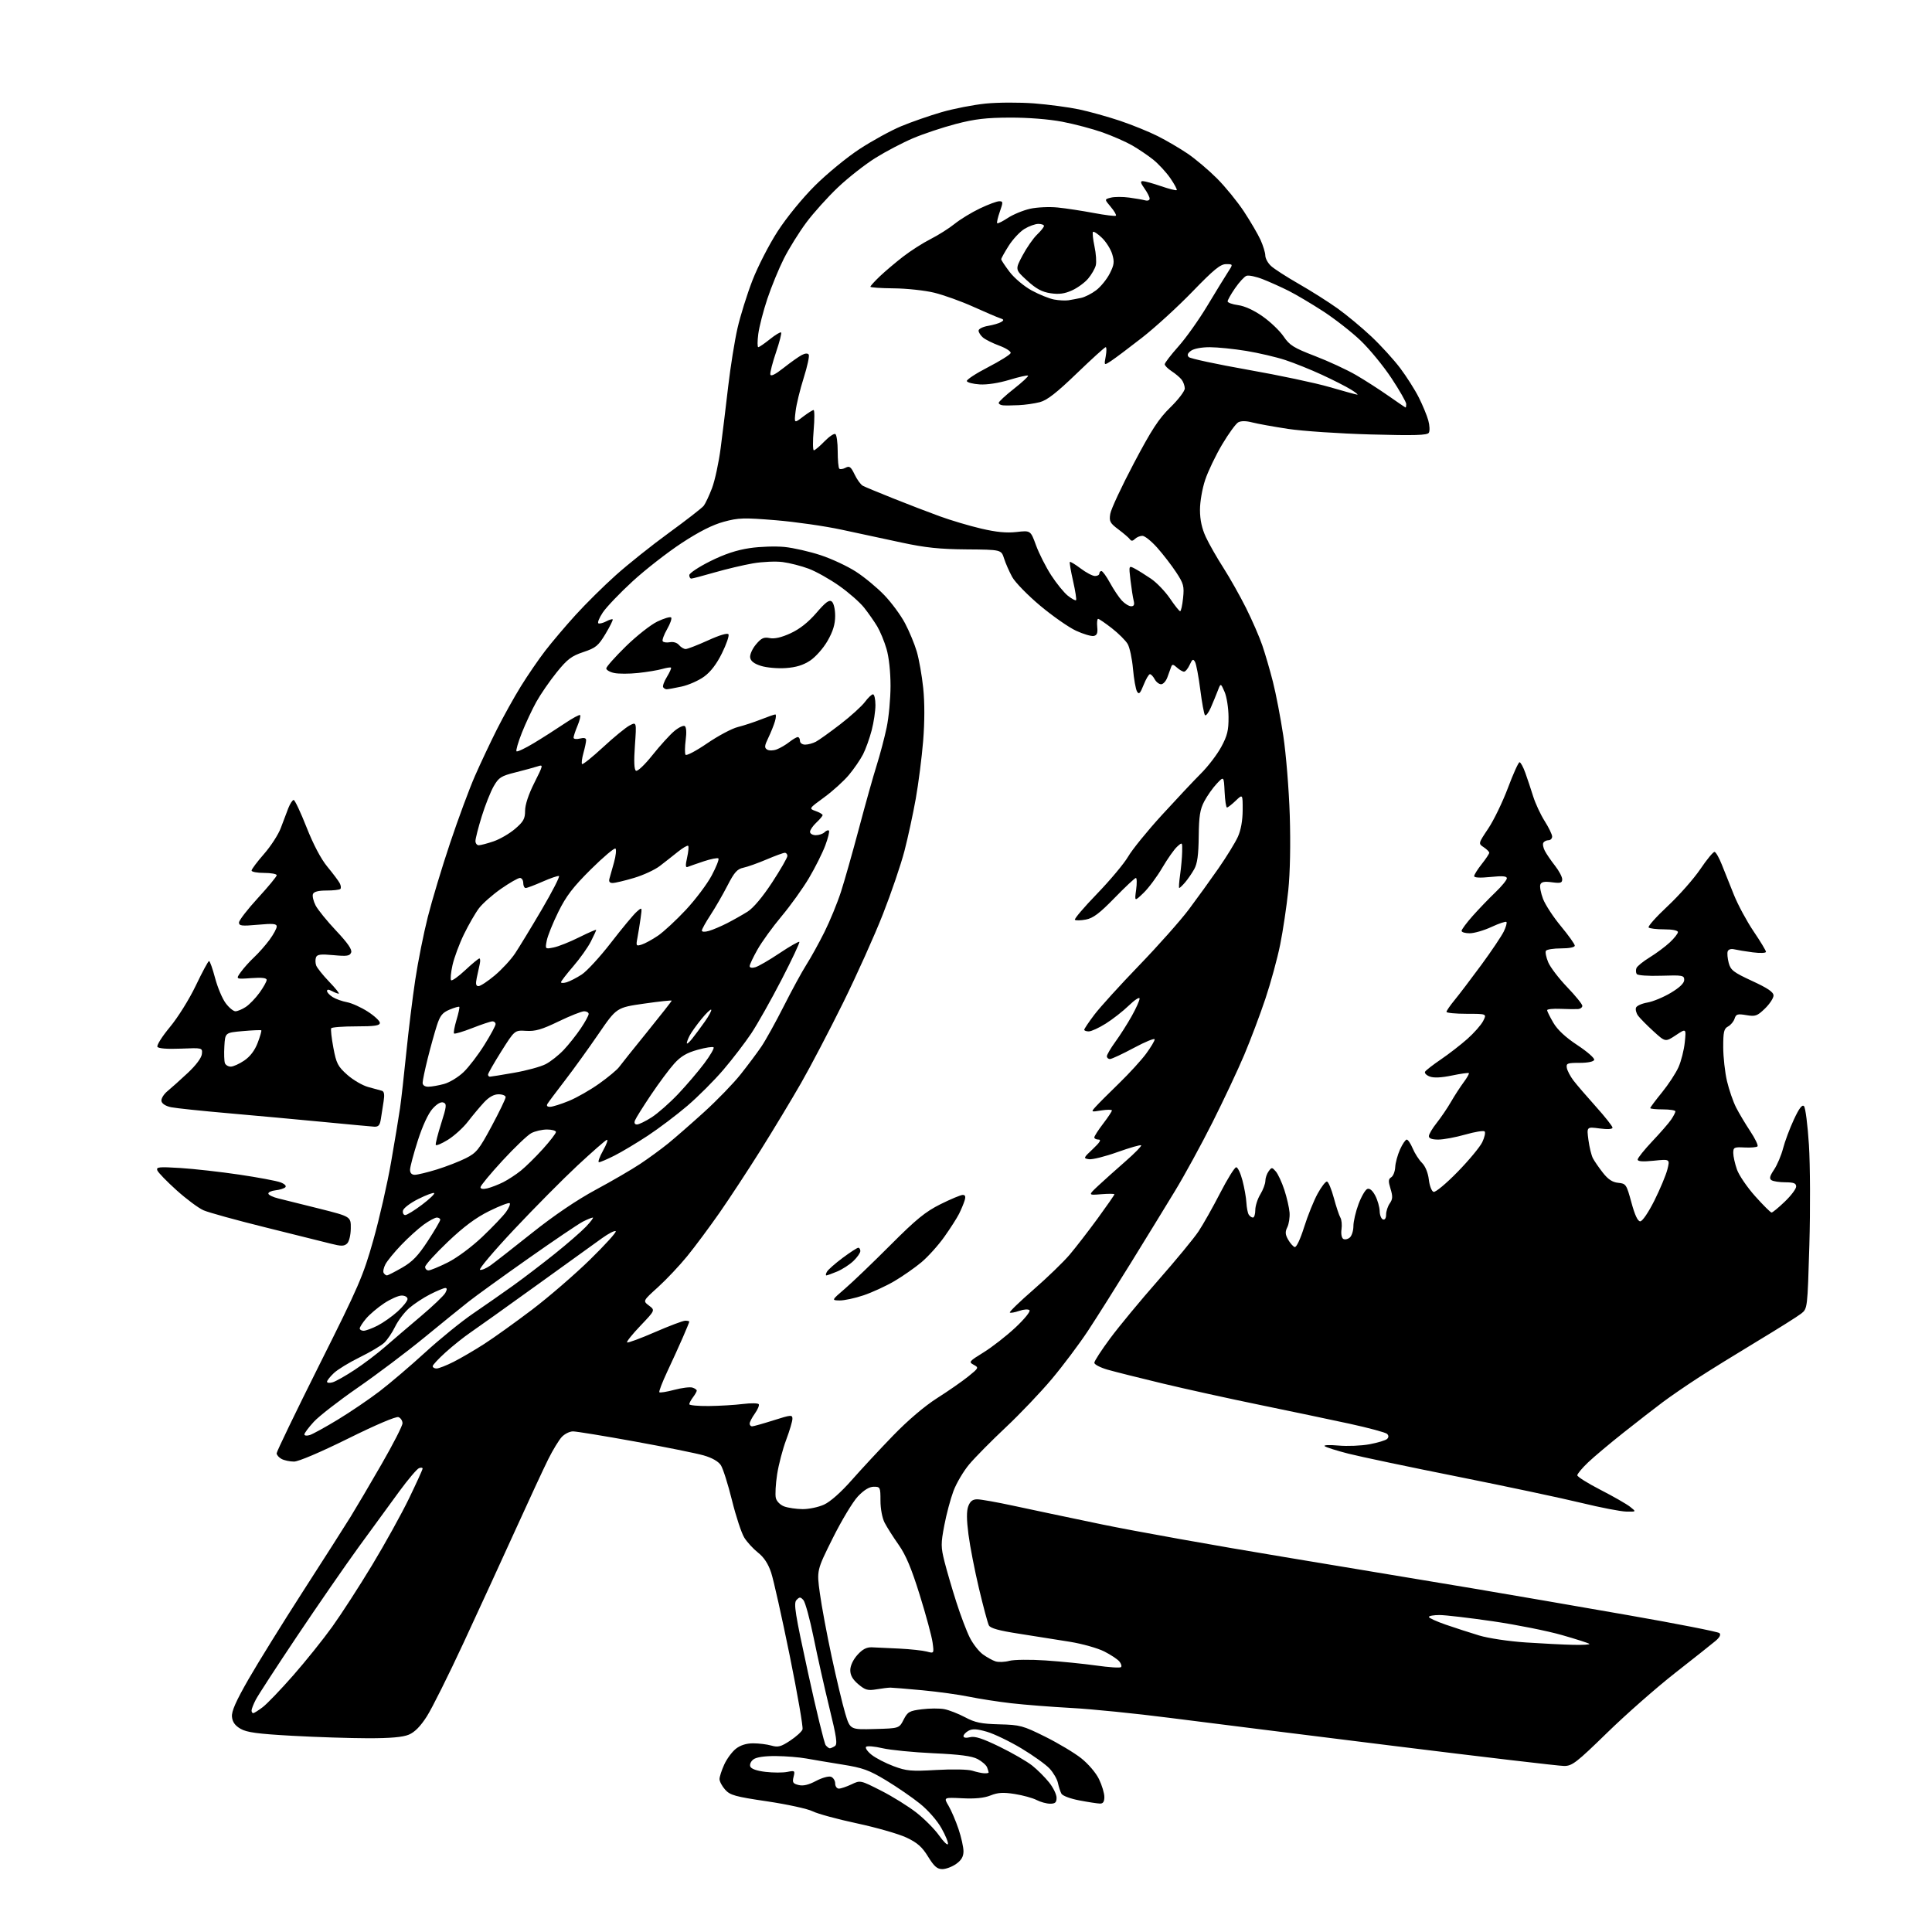 <?xml version="1.0" encoding="UTF-8" standalone="no"?>
<svg 
  version="1.1" 
  xmlns="http://www.w3.org/2000/svg" 
  xmlns:xlink="http://www.w3.org/1999/xlink" 
  xmlns:svg="http://www.w3.org/2000/svg"
  xmlns:rdf="http://www.w3.org/1999/02/22-rdf-syntax-ns#"
  xmlns:cc="http://creativecommons.org/ns#"
  xmlns:dc="http://purl.org/dc/elements/1.1/"
  viewBox="0 0 768 768"
  width="768"
  height="768"
>
<style>svg {background-color: white; }</style>"
<path stroke="none" fill="black" fill-rule="evenodd" d="M374.59,743.00C372.54,743.00 371.33,741.94 368.93,738.05C366.56,734.18 364.66,732.51 360.35,730.47C357.30,729.03 348.45,726.49 340.67,724.82C332.89,723.16 324.94,720.99 323.01,720.01C321.08,719.03 312.98,717.26 305.00,716.07C292.20,714.18 290.24,713.63 288.25,711.41C287.01,710.02 286.01,708.13 286.02,707.19C286.03,706.26 286.88,703.66 287.90,701.42C288.92,699.18 290.99,696.37 292.51,695.17C294.33,693.74 296.68,693.00 299.39,693.00C301.66,693.00 304.92,693.40 306.64,693.90C309.29,694.66 310.45,694.35 314.12,691.92C316.50,690.34 318.71,688.34 319.01,687.47C319.32,686.60 317.02,673.38 313.92,658.10C310.81,642.82 307.49,627.98 306.54,625.13C305.38,621.63 303.69,619.06 301.36,617.22C299.46,615.72 296.99,613.04 295.88,611.26C294.76,609.48 292.56,602.80 290.98,596.42C289.40,590.04 287.41,583.75 286.55,582.44C285.56,580.93 283.05,579.50 279.74,578.55C276.86,577.72 264.53,575.23 252.35,573.02C240.17,570.81 229.11,569.00 227.78,569.00C226.44,569.00 224.42,570.01 223.28,571.25C222.15,572.49 219.76,576.41 217.98,579.97C216.20,583.53 210.35,596.13 204.98,607.97C199.60,619.81 190.29,640.08 184.29,653.00C178.29,665.93 171.71,679.12 169.66,682.31C167.14,686.25 164.84,688.59 162.50,689.56C160.11,690.56 155.17,690.99 146.28,690.98C139.25,690.97 125.68,690.53 116.12,690.00C102.40,689.24 98.08,688.65 95.62,687.22C93.42,685.94 92.41,684.53 92.21,682.45C91.99,680.29 93.77,676.27 98.80,667.50C102.59,660.90 112.36,645.15 120.50,632.50C128.65,619.85 137.12,606.58 139.33,603.00C141.54,599.42 147.10,590.00 151.67,582.05C156.25,574.11 160.00,566.78 160.00,565.77C160.00,564.76 159.28,563.66 158.41,563.33C157.46,562.96 149.35,566.41 138.36,571.86C127.42,577.27 118.67,581.00 116.88,581.00C115.22,581.00 113.00,580.53 111.93,579.96C110.87,579.40 109.99,578.38 109.97,577.71C109.96,577.05 117.61,561.20 126.97,542.50C142.68,511.15 144.35,507.29 148.39,493.00C150.80,484.48 153.98,470.52 155.46,462.00C156.95,453.48 158.55,443.80 159.02,440.50C159.50,437.20 160.61,427.30 161.50,418.50C162.39,409.70 163.99,396.65 165.07,389.50C166.14,382.35 168.39,371.10 170.06,364.50C171.73,357.90 175.73,344.62 178.96,335.00C182.18,325.38 186.62,313.41 188.82,308.41C191.02,303.40 194.93,295.11 197.51,289.98C200.09,284.85 204.40,277.10 207.09,272.76C209.78,268.42 214.12,262.09 216.74,258.69C219.36,255.29 224.77,248.90 228.77,244.50C232.76,240.10 239.96,232.97 244.77,228.67C249.57,224.36 259.12,216.74 266.00,211.74C272.88,206.73 279.05,201.93 279.73,201.07C280.40,200.21 281.89,197.05 283.03,194.07C284.17,191.08 285.73,183.88 286.48,178.07C287.24,172.25 288.59,161.20 289.48,153.50C290.38,145.80 292.03,135.45 293.16,130.50C294.29,125.55 296.96,117.00 299.09,111.50C301.22,106.00 305.72,97.22 309.10,92.00C312.65,86.50 318.88,78.87 323.87,73.88C328.62,69.14 336.62,62.56 341.66,59.26C346.70,55.96 354.15,51.88 358.22,50.18C362.28,48.49 369.53,45.97 374.32,44.58C379.11,43.19 386.99,41.66 391.84,41.17C396.69,40.69 405.35,40.66 411.08,41.10C416.81,41.55 424.84,42.62 428.92,43.48C432.99,44.34 440.29,46.37 445.14,47.99C449.98,49.62 456.77,52.37 460.22,54.11C463.68,55.85 469.03,58.99 472.12,61.08C475.21,63.18 480.44,67.60 483.76,70.92C487.07,74.23 491.90,80.16 494.50,84.10C497.09,88.04 500.06,93.12 501.09,95.38C502.11,97.65 502.97,100.43 502.98,101.58C502.99,102.72 504.01,104.59 505.25,105.73C506.49,106.88 511.45,110.08 516.29,112.85C521.12,115.61 528.05,120.00 531.68,122.59C535.31,125.18 541.38,130.23 545.16,133.79C548.95,137.36 554.11,143.03 556.63,146.38C559.15,149.74 562.47,154.96 563.99,157.99C565.52,161.02 567.22,165.13 567.77,167.13C568.32,169.12 568.42,171.33 567.98,172.03C567.36,173.03 562.41,173.18 544.85,172.70C532.56,172.36 517.77,171.37 512.00,170.49C506.23,169.61 499.81,168.45 497.75,167.91C495.40,167.29 493.36,167.27 492.25,167.86C491.29,168.38 488.40,172.34 485.84,176.65C483.27,180.97 480.24,187.30 479.09,190.72C477.92,194.20 477.00,199.48 477.01,202.72C477.02,206.66 477.76,210.09 479.35,213.50C480.63,216.25 483.77,221.75 486.32,225.72C488.87,229.70 492.93,236.90 495.34,241.72C497.75,246.55 500.65,253.21 501.78,256.53C502.92,259.85 504.82,266.36 506.00,271.01C507.19,275.65 509.05,285.32 510.13,292.48C511.22,299.64 512.37,313.84 512.70,324.04C513.06,335.60 512.84,346.90 512.10,354.04C511.44,360.34 510.00,370.00 508.89,375.50C507.78,381.00 505.14,390.68 503.02,397.00C500.91,403.32 497.11,413.39 494.59,419.36C492.07,425.33 486.38,437.41 481.96,446.20C477.54,454.99 470.86,467.21 467.13,473.34C463.40,479.48 455.49,492.38 449.55,502.00C443.61,511.62 435.94,523.77 432.50,529.00C429.05,534.23 422.60,542.83 418.15,548.13C413.70,553.43 405.44,562.11 399.78,567.42C394.13,572.73 387.62,579.32 385.31,582.06C383.01,584.80 380.17,589.60 379.01,592.71C377.84,595.83 376.20,601.98 375.37,606.38C373.99,613.62 374.00,614.98 375.46,620.79C376.35,624.32 378.46,631.55 380.16,636.86C381.85,642.16 384.26,648.52 385.52,651.00C386.77,653.48 389.09,656.45 390.67,657.61C392.25,658.77 394.53,660.03 395.73,660.42C396.94,660.80 399.41,660.71 401.22,660.21C403.03,659.72 409.47,659.64 415.59,660.05C421.69,660.46 430.80,661.37 435.82,662.08C440.85,662.79 445.26,663.08 445.62,662.71C445.99,662.35 445.69,661.33 444.96,660.45C444.22,659.56 441.52,657.78 438.96,656.48C436.39,655.18 430.28,653.45 425.39,652.65C420.50,651.85 411.42,650.41 405.21,649.45C397.12,648.21 393.68,647.26 393.09,646.11C392.63,645.22 390.87,638.65 389.17,631.50C387.47,624.35 385.58,614.67 384.98,609.98C384.21,604.04 384.19,600.64 384.91,598.73C385.66,596.75 386.65,596.00 388.47,596.00C389.86,596.00 396.28,597.14 402.75,598.54C409.21,599.94 425.07,603.28 438.00,605.97C450.93,608.65 483.55,614.49 510.50,618.94C537.45,623.40 571.20,629.01 585.50,631.42C599.80,633.83 627.48,638.60 647.00,642.02C666.52,645.43 682.95,648.66 683.50,649.18C684.16,649.81 683.61,650.89 681.91,652.32C680.49,653.52 673.29,659.23 665.92,665.00C658.54,670.77 646.39,681.46 638.91,688.75C626.67,700.68 624.96,702.00 621.78,702.00C619.84,702.00 589.28,698.41 553.88,694.01C518.47,689.62 478.48,684.61 465.00,682.88C451.52,681.15 433.98,679.38 426.00,678.95C418.02,678.52 407.23,677.67 402.00,677.07C396.77,676.47 389.22,675.29 385.20,674.47C381.19,673.64 372.86,672.49 366.70,671.91C360.54,671.34 354.82,670.86 354.00,670.86C353.18,670.85 350.68,671.15 348.45,671.53C344.96,672.11 343.96,671.84 341.20,669.52C338.96,667.63 338.00,665.96 338.00,663.93C338.00,662.17 339.10,659.80 340.81,657.88C342.83,655.62 344.46,654.76 346.56,654.83C348.18,654.88 353.10,655.11 357.50,655.34C361.90,655.56 366.81,656.10 368.41,656.52C371.31,657.30 371.31,657.30 370.71,652.89C370.38,650.47 368.09,641.99 365.62,634.06C362.33,623.48 360.10,618.16 357.22,614.07C355.06,611.01 352.56,607.06 351.65,605.30C350.70,603.46 350.00,599.74 350.00,596.55C350.00,591.21 349.90,591.00 347.35,591.00C345.57,591.00 343.48,592.27 341.03,594.84C339.02,596.96 334.52,604.44 331.02,611.47C324.65,624.25 324.65,624.25 325.91,633.37C326.59,638.39 328.70,649.70 330.59,658.50C332.48,667.30 334.90,677.44 335.97,681.04C337.93,687.58 337.93,687.58 347.68,687.31C357.43,687.05 357.43,687.05 359.20,683.60C360.80,680.47 361.49,680.08 366.47,679.46C369.50,679.08 373.50,679.06 375.36,679.41C377.22,679.76 380.94,681.21 383.62,682.63C387.65,684.77 390.03,685.26 397.27,685.45C405.49,685.66 406.64,685.97 415.43,690.34C420.59,692.90 427.05,696.76 429.78,698.92C432.61,701.16 435.66,704.73 436.87,707.24C438.04,709.65 439.00,712.84 439.00,714.32C439.00,716.22 438.49,716.99 437.25,716.95C436.29,716.93 432.62,716.37 429.11,715.70C425.47,715.02 422.37,713.85 421.92,713.00C421.48,712.17 420.86,710.26 420.54,708.74C420.22,707.23 418.73,704.66 417.23,703.04C415.73,701.42 410.68,697.80 406.02,695.01C401.36,692.21 395.19,689.24 392.31,688.40C388.38,687.26 386.58,687.15 385.04,687.98C383.92,688.58 383.00,689.55 383.00,690.14C383.00,690.80 384.01,690.96 385.61,690.56C387.55,690.07 390.55,691.05 397.36,694.36C402.39,696.81 408.21,700.18 410.31,701.84C412.41,703.51 415.44,706.54 417.06,708.58C418.68,710.61 420.00,713.34 420.00,714.64C420.00,716.50 419.46,717.00 417.45,717.00C416.05,717.00 413.62,716.34 412.06,715.53C410.50,714.72 406.58,713.65 403.36,713.14C398.80,712.42 396.67,712.55 393.75,713.72C391.20,714.74 387.61,715.10 382.54,714.84C375.08,714.47 375.08,714.47 377.06,717.82C378.15,719.67 379.93,723.83 381.02,727.06C382.11,730.29 383.00,734.27 383.00,735.90C383.00,738.03 382.18,739.45 380.10,740.93C378.50,742.07 376.02,743.00 374.59,743.00zM376.82,733.04C377.02,732.45 375.86,729.61 374.24,726.74C372.56,723.73 368.93,719.58 365.72,717.00C362.65,714.52 356.58,710.35 352.23,707.72C345.45,703.63 342.98,702.74 334.91,701.45C329.74,700.62 323.25,699.53 320.50,699.03C317.75,698.53 312.32,698.09 308.44,698.06C303.99,698.02 300.70,698.50 299.53,699.36C298.49,700.11 297.93,701.37 298.25,702.21C298.61,703.16 300.82,703.94 304.31,704.35C307.32,704.70 311.21,704.71 312.95,704.36C315.95,703.76 316.07,703.86 315.46,706.32C314.90,708.53 315.19,709.01 317.44,709.57C319.26,710.03 321.41,709.53 324.38,707.95C326.77,706.69 329.43,705.95 330.35,706.30C331.26,706.65 332.00,707.85 332.00,708.97C332.00,710.09 332.66,711.00 333.47,711.00C334.27,711.00 336.52,710.24 338.46,709.32C342.00,707.63 342.00,707.63 350.25,711.82C354.79,714.12 361.12,718.06 364.32,720.57C367.52,723.08 371.56,727.16 373.30,729.62C375.04,732.09 376.62,733.63 376.82,733.04zM391.25,704.91C392.21,704.96 393.00,704.81 393.00,704.58C393.00,704.35 392.72,703.44 392.38,702.54C392.04,701.65 390.35,700.18 388.63,699.26C386.35,698.05 381.58,697.42 371.00,696.94C363.02,696.57 353.93,695.67 350.78,694.94C347.64,694.20 344.71,693.96 344.28,694.39C343.85,694.82 344.83,696.25 346.46,697.55C348.09,698.85 352.03,700.89 355.21,702.08C360.38,704.01 362.19,704.17 372.25,703.59C378.60,703.22 384.80,703.35 386.50,703.88C388.15,704.40 390.29,704.87 391.25,704.91zM329.87,694.98C330.22,694.98 331.11,694.58 331.86,694.11C332.97,693.41 332.58,690.64 329.69,678.87C327.76,670.97 324.94,658.42 323.44,651.00C321.93,643.58 320.09,636.84 319.35,636.04C318.16,634.75 317.83,634.75 316.61,636.04C315.41,637.29 316.07,641.40 321.22,665.00C324.52,680.12 327.68,693.06 328.23,693.75C328.79,694.44 329.53,694.99 329.87,694.98zM100.66,681.00C101.02,681.00 102.72,679.92 104.45,678.61C106.18,677.29 111.62,671.62 116.54,666.01C121.47,660.40 128.46,651.69 132.07,646.66C135.69,641.62 142.83,630.58 147.94,622.12C153.05,613.66 159.65,601.73 162.61,595.62C165.56,589.50 167.99,584.18 167.99,583.78C168.00,583.39 167.35,583.31 166.55,583.62C165.75,583.93 162.23,588.07 158.73,592.84C155.22,597.60 147.95,607.57 142.57,614.98C137.19,622.40 126.15,638.37 118.04,650.48C109.93,662.59 102.55,673.94 101.65,675.70C100.74,677.46 100.00,679.37 100.00,679.95C100.00,680.53 100.30,681.00 100.66,681.00zM625.42,653.85C629.22,653.93 632.09,653.76 631.80,653.47C631.51,653.17 626.60,651.59 620.88,649.96C615.17,648.32 602.85,645.86 593.50,644.49C584.15,643.13 574.59,642.01 572.25,642.00C569.91,642.00 568.00,642.34 568.00,642.76C568.00,643.17 571.04,644.56 574.75,645.84C578.46,647.12 584.42,649.05 588.00,650.13C591.64,651.23 599.78,652.45 606.50,652.90C613.10,653.34 621.61,653.77 625.42,653.85zM646.50,600.88C644.30,600.84 636.20,599.28 628.50,597.40C620.80,595.53 598.75,590.85 579.50,587.00C560.25,583.16 540.67,579.04 536.00,577.85C531.33,576.66 527.08,575.31 526.57,574.86C526.06,574.41 528.53,574.31 532.07,574.63C535.61,574.95 541.18,574.72 544.45,574.11C547.73,573.49 550.86,572.54 551.40,572.00C552.07,571.33 552.06,570.66 551.39,569.99C550.83,569.43 544.11,567.62 536.44,565.95C528.77,564.29 512.67,560.91 500.66,558.44C488.65,555.98 471.33,552.16 462.16,549.96C453.00,547.76 443.14,545.29 440.25,544.46C437.36,543.62 435.00,542.39 435.01,541.72C435.01,541.05 437.86,536.66 441.35,531.96C444.83,527.26 453.40,516.91 460.39,508.96C467.38,501.01 474.60,492.25 476.43,489.50C478.26,486.75 482.13,479.89 485.03,474.25C487.93,468.61 490.80,464.00 491.41,464.00C492.03,464.00 493.15,466.36 493.90,469.25C494.66,472.14 495.36,476.10 495.46,478.06C495.57,480.02 495.98,482.16 496.38,482.81C496.79,483.47 497.54,484.00 498.06,484.00C498.58,484.00 499.00,482.66 499.00,481.02C499.00,479.39 499.90,476.57 501.00,474.77C502.09,472.97 502.99,470.57 503.00,469.44C503.00,468.31 503.58,466.59 504.29,465.62C505.51,463.95 505.65,463.95 507.16,465.68C508.03,466.68 509.56,469.98 510.55,473.00C511.54,476.02 512.47,480.07 512.62,482.00C512.76,483.93 512.36,486.55 511.73,487.83C510.82,489.66 510.89,490.71 512.04,492.75C512.84,494.17 514.02,495.51 514.65,495.72C515.32,495.94 516.86,492.71 518.41,487.80C519.85,483.23 522.26,477.25 523.77,474.51C525.27,471.76 526.95,469.59 527.50,469.68C528.05,469.77 529.27,472.69 530.21,476.17C531.15,479.65 532.32,483.18 532.82,484.01C533.32,484.85 533.52,486.93 533.27,488.65C533.01,490.39 533.31,492.07 533.95,492.47C534.57,492.86 535.74,492.63 536.54,491.96C537.34,491.30 538.00,489.25 538.00,487.42C538.00,485.58 538.92,481.62 540.04,478.63C541.16,475.64 542.73,472.93 543.53,472.63C544.47,472.27 545.59,473.21 546.68,475.28C547.61,477.05 548.40,479.81 548.44,481.42C548.47,483.02 549.06,484.52 549.75,484.75C550.51,485.00 551.00,484.25 551.00,482.81C551.00,481.51 551.65,479.51 552.45,478.37C553.63,476.69 553.69,475.59 552.76,472.58C551.83,469.54 551.88,468.69 553.04,467.98C553.82,467.49 554.53,465.69 554.62,463.96C554.70,462.24 555.57,459.07 556.54,456.91C557.51,454.76 558.71,453.00 559.20,453.00C559.70,453.00 560.76,454.59 561.57,456.52C562.38,458.46 564.04,461.04 565.25,462.25C566.60,463.60 567.66,466.19 567.98,468.90C568.27,471.36 569.10,473.54 569.86,473.79C570.61,474.04 574.83,470.54 579.39,465.87C583.89,461.27 588.32,455.93 589.24,454.00C590.15,452.07 590.57,450.17 590.16,449.76C589.75,449.35 586.29,449.92 582.46,451.01C578.64,452.10 573.82,453.00 571.75,453.00C569.25,453.00 568.00,452.55 568.00,451.64C568.00,450.89 569.39,448.53 571.10,446.39C572.80,444.25 575.36,440.48 576.79,438.00C578.22,435.52 580.49,432.03 581.83,430.22C583.18,428.42 584.10,426.78 583.89,426.58C583.68,426.38 580.63,426.81 577.13,427.54C572.91,428.41 569.94,428.55 568.32,427.93C566.98,427.42 566.16,426.55 566.50,426.00C566.84,425.44 569.68,423.24 572.81,421.11C575.94,418.98 580.65,415.33 583.28,413.00C585.91,410.67 588.74,407.47 589.56,405.89C591.05,403.00 591.05,403.00 583.03,403.00C578.61,403.00 575.00,402.65 575.00,402.23C575.00,401.80 576.46,399.68 578.25,397.51C580.04,395.34 584.81,389.05 588.87,383.54C592.92,378.02 596.93,372.04 597.79,370.26C598.65,368.48 599.12,366.78 598.82,366.49C598.53,366.20 595.86,367.09 592.90,368.47C589.93,369.85 586.04,370.98 584.25,370.99C582.46,371.00 581.00,370.57 581.00,370.03C581.00,369.50 582.98,366.84 585.40,364.11C587.82,361.39 591.87,357.17 594.40,354.75C596.93,352.33 599.00,349.80 599.00,349.14C599.00,348.27 597.26,348.12 592.50,348.61C588.39,349.03 586.00,348.91 586.00,348.28C586.00,347.73 587.35,345.58 589.00,343.50C590.65,341.42 592.00,339.39 592.00,338.98C592.00,338.58 591.01,337.59 589.81,336.79C587.61,335.33 587.61,335.33 591.62,329.33C593.82,326.04 597.34,318.76 599.44,313.17C601.53,307.58 603.61,303.00 604.04,303.00C604.48,303.00 605.52,304.91 606.35,307.25C607.19,309.59 608.59,313.80 609.47,316.61C610.35,319.41 612.40,323.82 614.03,326.39C615.66,328.96 617.00,331.73 617.00,332.53C617.00,333.34 616.35,334.00 615.56,334.00C614.77,334.00 613.85,334.44 613.51,334.98C613.18,335.52 613.44,336.98 614.10,338.23C614.75,339.48 616.57,342.14 618.14,344.14C619.72,346.15 621.00,348.57 621.00,349.53C621.00,350.98 620.34,351.17 616.94,350.72C613.93,350.32 612.73,350.55 612.31,351.62C612.01,352.42 612.49,354.99 613.38,357.32C614.27,359.65 617.47,364.55 620.50,368.19C623.52,371.84 626.00,375.31 626.00,375.91C626.00,376.56 623.82,377.00 620.56,377.00C617.57,377.00 614.85,377.43 614.53,377.96C614.20,378.48 614.61,380.53 615.44,382.52C616.27,384.50 619.66,388.94 622.97,392.39C626.29,395.85 629.00,399.19 629.00,399.83C629.00,400.48 628.21,401.06 627.25,401.12C626.29,401.19 623.14,401.15 620.25,401.03C617.36,400.91 615.00,401.15 615.00,401.57C615.00,401.98 616.12,404.23 617.48,406.56C619.13,409.38 622.34,412.36 627.04,415.46C630.94,418.03 633.94,420.66 633.72,421.31C633.47,422.03 631.18,422.50 627.90,422.50C623.05,422.50 622.53,422.70 622.84,424.50C623.03,425.60 624.21,427.85 625.46,429.50C626.72,431.15 630.73,435.82 634.37,439.87C638.02,443.93 641.00,447.70 641.00,448.25C641.00,448.88 639.09,449.00 635.86,448.58C630.73,447.90 630.73,447.90 631.42,453.12C631.80,455.99 632.60,459.28 633.20,460.42C633.80,461.57 635.59,464.16 637.18,466.19C639.25,468.83 640.98,469.97 643.27,470.19C646.34,470.49 646.55,470.79 648.51,478.00C649.87,483.03 651.03,485.50 652.02,485.50C652.87,485.50 655.25,482.01 657.62,477.29C659.88,472.77 662.21,467.20 662.80,464.91C663.85,460.74 663.85,460.74 657.43,461.40C652.98,461.85 651.00,461.71 651.00,460.94C651.00,460.33 653.63,457.05 656.83,453.66C660.04,450.27 663.42,446.39 664.33,445.03C665.25,443.67 666.00,442.21 666.00,441.78C666.00,441.35 663.75,441.00 661.00,441.00C658.25,441.00 656.00,440.77 656.00,440.49C656.00,440.20 658.10,437.40 660.66,434.25C663.22,431.10 666.19,426.58 667.24,424.19C668.30,421.80 669.42,417.36 669.73,414.31C670.30,408.77 670.30,408.77 666.16,411.52C662.01,414.26 662.01,414.26 657.25,409.92C654.64,407.54 651.90,404.76 651.16,403.75C650.42,402.74 650.06,401.30 650.34,400.55C650.63,399.81 652.66,398.90 654.85,398.53C657.04,398.16 661.24,396.42 664.17,394.67C667.70,392.56 669.50,390.82 669.50,389.53C669.50,387.72 668.85,387.60 660.36,387.87C655.08,388.04 650.96,387.74 650.61,387.17C650.27,386.63 650.23,385.58 650.51,384.84C650.79,384.10 653.16,382.18 655.76,380.58C658.37,378.98 661.96,376.31 663.75,374.64C665.54,372.97 667.00,371.12 667.00,370.52C667.00,369.87 664.81,369.43 661.55,369.43C658.55,369.43 655.76,369.10 655.36,368.69C654.95,368.29 658.34,364.48 662.89,360.23C667.44,355.98 673.29,349.35 675.90,345.50C678.50,341.65 681.05,338.56 681.57,338.64C682.08,338.71 683.37,340.96 684.43,343.64C685.49,346.31 687.67,351.76 689.27,355.75C690.88,359.73 694.39,366.25 697.09,370.24C699.79,374.22 702.00,377.88 702.00,378.37C702.00,378.86 699.67,378.95 696.75,378.57C693.86,378.20 690.55,377.65 689.39,377.37C688.14,377.06 687.08,377.39 686.79,378.18C686.53,378.90 686.71,380.97 687.19,382.77C687.96,385.66 689.09,386.52 696.53,389.96C702.74,392.83 705.00,394.37 705.00,395.74C705.00,396.77 703.47,399.09 701.60,400.91C698.52,403.89 697.80,404.14 694.19,403.53C690.70,402.94 690.10,403.12 689.52,404.93C689.16,406.07 688.00,407.47 686.93,408.04C685.29,408.91 685.00,410.17 685.01,416.29C685.02,420.25 685.70,426.33 686.51,429.78C687.33,433.24 688.95,437.94 690.12,440.23C691.29,442.52 693.83,446.79 695.77,449.71C697.71,452.64 699.00,455.33 698.63,455.70C698.26,456.07 695.95,456.27 693.48,456.14C689.34,455.93 689.00,456.09 689.00,458.33C689.00,459.66 689.66,462.62 690.47,464.91C691.27,467.19 694.54,471.98 697.72,475.53C700.90,479.09 703.83,482.00 704.23,482.00C704.64,482.00 707.00,480.05 709.48,477.67C711.97,475.29 714.00,472.59 714.00,471.67C714.00,470.37 713.05,470.00 709.75,469.98C707.41,469.98 704.93,469.61 704.23,469.16C703.24,468.54 703.47,467.57 705.23,464.93C706.49,463.04 708.09,459.25 708.80,456.50C709.51,453.75 711.43,448.61 713.07,445.08C715.16,440.58 716.37,438.97 717.11,439.71C717.69,440.29 718.58,447.23 719.08,455.13C719.58,463.05 719.66,480.88 719.25,494.85C718.50,520.20 718.50,520.20 716.00,522.18C714.62,523.27 706.75,528.22 698.50,533.19C690.25,538.16 679.67,544.70 675.00,547.74C670.33,550.77 664.02,555.10 661.00,557.36C657.98,559.62 651.00,565.03 645.50,569.39C640.00,573.74 633.59,579.13 631.25,581.36C628.91,583.59 627.00,585.89 627.00,586.46C627.01,587.03 631.17,589.64 636.25,592.25C641.34,594.86 646.62,597.89 648.00,598.98C650.50,600.96 650.50,600.96 646.50,600.88zM319.00,599.90C321.48,599.93 325.33,599.13 327.56,598.11C330.05,596.98 334.30,593.22 338.56,588.38C342.38,584.05 349.77,576.08 355.00,570.69C360.88,564.61 367.55,558.94 372.50,555.79C376.90,553.00 382.46,549.13 384.86,547.20C389.10,543.78 389.16,543.66 387.05,542.52C384.99,541.42 385.20,541.16 391.02,537.57C394.40,535.48 400.08,531.05 403.63,527.73C407.22,524.37 409.71,521.31 409.23,520.83C408.75,520.35 406.93,520.48 405.14,521.10C403.35,521.72 401.68,522.01 401.42,521.75C401.15,521.48 405.39,517.38 410.84,512.64C416.29,507.89 422.75,501.65 425.20,498.76C427.65,495.86 432.65,489.39 436.33,484.36C440.00,479.33 443.00,475.01 443.00,474.76C443.00,474.50 440.64,474.49 437.75,474.72C432.50,475.15 432.50,475.15 436.59,471.32C438.85,469.22 443.71,464.86 447.40,461.64C451.09,458.41 453.89,455.56 453.62,455.28C453.35,455.01 449.11,456.23 444.20,457.98C439.29,459.74 434.20,461.01 432.89,460.81C430.57,460.45 430.62,460.32 434.45,456.72C437.22,454.11 437.89,453.00 436.70,453.00C435.76,453.00 435.00,452.61 435.00,452.14C435.00,451.67 436.57,449.22 438.50,446.70C440.43,444.18 442.00,441.81 442.00,441.43C442.00,441.05 440.11,441.05 437.81,441.41C433.61,442.09 433.61,442.09 435.56,439.92C436.63,438.73 440.80,434.55 444.84,430.63C448.88,426.71 453.72,421.41 455.59,418.87C457.47,416.32 459.00,413.75 459.00,413.17C459.00,412.59 455.29,414.10 450.75,416.54C446.21,418.97 441.94,420.97 441.25,420.98C440.56,420.99 440.00,420.50 440.00,419.88C440.00,419.27 441.52,416.68 443.37,414.13C445.23,411.59 448.15,406.99 449.87,403.92C451.59,400.85 453.00,397.72 453.00,396.96C453.00,396.20 451.09,397.43 448.75,399.70C446.41,401.96 442.27,405.20 439.55,406.90C436.83,408.61 433.80,410.00 432.80,410.00C431.81,410.00 431.00,409.70 431.00,409.34C431.00,408.98 432.81,406.28 435.03,403.35C437.24,400.42 445.25,391.60 452.82,383.76C460.39,375.92 469.29,365.90 472.59,361.50C475.89,357.10 481.20,349.74 484.39,345.15C487.58,340.55 491.04,334.93 492.07,332.65C493.28,329.99 493.96,326.19 493.98,322.06C494.00,315.63 494.00,315.63 491.20,318.31C489.65,319.79 488.10,321.00 487.74,321.00C487.39,321.00 486.96,318.19 486.80,314.77C486.50,308.53 486.50,308.53 483.68,311.52C482.13,313.16 479.91,316.30 478.74,318.50C477.02,321.75 476.60,324.38 476.51,332.50C476.43,339.85 475.96,343.30 474.72,345.50C473.80,347.15 472.17,349.51 471.11,350.75C470.05,351.99 468.99,353.00 468.77,353.00C468.54,353.00 468.70,350.64 469.11,347.75C469.52,344.86 469.89,340.74 469.93,338.60C470.00,334.69 470.00,334.69 467.90,336.59C466.75,337.63 464.09,341.42 461.99,344.99C459.89,348.57 456.55,353.05 454.57,354.95C450.98,358.41 450.98,358.41 451.63,353.70C451.98,351.12 451.94,349.00 451.53,349.00C451.12,349.00 447.32,352.56 443.08,356.92C437.07,363.09 434.55,364.99 431.64,365.54C429.59,365.93 427.63,365.96 427.29,365.63C426.96,365.29 430.93,360.62 436.12,355.26C441.31,349.89 446.86,343.25 448.46,340.50C450.05,337.75 456.08,330.32 461.86,324.00C467.64,317.68 474.64,310.22 477.43,307.44C480.22,304.66 483.83,299.93 485.45,296.94C487.88,292.46 488.40,290.35 488.36,285.00C488.34,281.43 487.63,276.93 486.78,275.00C485.25,271.50 485.25,271.50 484.11,274.50C483.48,276.15 482.22,279.20 481.32,281.28C480.41,283.36 479.36,284.71 478.99,284.28C478.62,283.85 477.78,279.27 477.12,274.09C476.46,268.92 475.53,263.98 475.04,263.11C474.31,261.81 473.95,262.01 472.92,264.27C472.24,265.77 471.22,267.00 470.67,267.00C470.11,267.00 468.84,266.26 467.85,265.36C466.37,264.02 465.95,263.98 465.55,265.11C465.28,265.88 464.61,267.74 464.05,269.25C463.50,270.76 462.38,272.00 461.56,272.00C460.74,272.00 459.59,271.10 459.00,270.00C458.41,268.90 457.56,268.00 457.12,268.00C456.67,268.00 455.54,269.91 454.61,272.25C453.23,275.71 452.74,276.20 451.98,274.87C451.46,273.98 450.74,269.93 450.38,265.87C450.02,261.82 449.07,257.38 448.27,256.00C447.46,254.62 444.64,251.81 442.00,249.75C439.35,247.69 436.88,246.00 436.52,246.00C436.15,246.00 436.00,247.46 436.17,249.23C436.42,251.68 436.07,252.55 434.75,252.81C433.79,252.99 430.64,252.06 427.75,250.73C424.86,249.40 418.45,244.92 413.50,240.78C408.55,236.63 403.54,231.50 402.37,229.37C401.20,227.24 399.74,223.93 399.13,222.00C398.01,218.50 398.01,218.50 384.25,218.39C373.55,218.31 367.84,217.71 358.50,215.70C351.90,214.29 341.10,211.97 334.50,210.55C327.90,209.13 316.14,207.44 308.36,206.80C295.67,205.76 293.56,205.82 287.71,207.41C283.27,208.61 277.91,211.32 270.93,215.90C265.29,219.61 256.53,226.43 251.48,231.07C246.42,235.71 241.08,241.30 239.61,243.49C238.15,245.69 237.38,247.63 237.92,247.81C238.45,247.98 239.85,247.61 241.03,246.98C242.21,246.35 243.34,246.01 243.55,246.21C243.76,246.42 242.47,249.01 240.70,251.97C237.83,256.74 236.84,257.55 231.88,259.21C227.17,260.78 225.50,262.05 221.28,267.28C218.52,270.70 214.88,275.98 213.20,279.00C211.52,282.02 208.93,287.56 207.45,291.29C205.97,295.03 205.01,298.34 205.32,298.65C205.63,298.96 208.72,297.50 212.19,295.41C215.66,293.32 221.11,289.84 224.30,287.69C227.49,285.53 230.32,283.99 230.61,284.27C230.89,284.55 230.42,286.46 229.56,288.51C228.70,290.57 228.00,292.69 228.00,293.23C228.00,293.78 229.10,293.94 230.50,293.59C232.18,293.17 233.00,293.38 232.99,294.23C232.99,294.93 232.51,297.23 231.92,299.34C231.33,301.46 231.09,303.43 231.38,303.72C231.68,304.01 235.42,301.00 239.71,297.04C243.99,293.07 248.75,289.18 250.27,288.38C253.05,286.93 253.05,286.93 252.39,296.32C251.94,302.63 252.08,305.93 252.80,306.38C253.41,306.75 256.27,304.05 259.35,300.18C262.36,296.41 266.25,292.12 268.00,290.65C269.74,289.19 271.63,288.27 272.20,288.62C272.82,289.01 272.97,291.17 272.57,294.16C272.22,296.86 272.19,299.49 272.51,300.02C272.83,300.54 276.68,298.52 281.06,295.52C285.43,292.53 290.92,289.60 293.26,289.02C295.59,288.44 299.76,287.07 302.52,285.98C305.28,284.89 307.84,284.00 308.20,284.00C308.56,284.00 308.50,285.24 308.05,286.75C307.61,288.26 306.42,291.21 305.41,293.31C303.88,296.48 303.80,297.26 304.95,297.97C305.73,298.45 307.41,298.42 308.78,297.89C310.13,297.38 312.37,296.07 313.75,294.98C315.14,293.89 316.66,293.00 317.13,293.00C317.61,293.00 318.00,293.68 318.00,294.50C318.00,295.35 318.90,296.00 320.07,296.00C321.20,296.00 323.11,295.48 324.32,294.85C325.52,294.22 329.89,291.09 334.03,287.90C338.17,284.71 342.57,280.72 343.81,279.05C345.05,277.37 346.50,276.00 347.03,276.00C347.56,276.00 348.00,277.93 348.00,280.29C348.00,282.65 347.33,287.16 346.50,290.32C345.68,293.48 344.14,297.77 343.08,299.85C342.01,301.93 339.49,305.62 337.46,308.04C335.44,310.47 331.02,314.47 327.64,316.94C321.50,321.42 321.50,321.42 324.25,322.41C325.76,322.94 327.00,323.67 327.00,324.02C327.00,324.37 325.88,325.71 324.50,327.00C323.12,328.29 322.00,329.95 322.00,330.67C322.00,331.40 323.03,332.00 324.30,332.00C325.56,332.00 327.13,331.47 327.78,330.82C328.43,330.17 329.21,329.88 329.52,330.19C329.82,330.49 329.16,333.16 328.05,336.12C326.94,339.08 324.04,344.88 321.60,349.00C319.16,353.12 314.25,359.97 310.70,364.21C307.14,368.45 302.83,374.41 301.12,377.45C299.40,380.48 298.00,383.46 298.00,384.05C298.00,384.70 298.91,384.88 300.25,384.49C301.49,384.14 305.83,381.62 309.89,378.90C313.96,376.18 317.49,374.16 317.75,374.41C318.00,374.67 314.82,381.43 310.68,389.44C306.54,397.44 301.14,407.03 298.67,410.75C296.19,414.46 291.20,420.98 287.57,425.23C283.94,429.49 277.49,435.94 273.23,439.58C268.98,443.21 261.90,448.56 257.50,451.46C253.10,454.35 247.15,457.91 244.28,459.36C241.41,460.81 238.63,462.00 238.10,462.00C237.57,462.00 238.31,459.91 239.73,457.36C241.16,454.81 241.83,452.90 241.21,453.11C240.60,453.33 235.36,457.92 229.55,463.32C223.75,468.73 212.40,480.18 204.33,488.77C196.26,497.36 190.18,504.56 190.81,504.77C191.45,504.98 193.33,504.19 194.99,503.01C196.65,501.82 204.11,495.99 211.57,490.05C220.28,483.11 229.31,477.00 236.81,472.95C243.24,469.49 251.20,464.86 254.50,462.66C257.80,460.47 262.75,456.85 265.50,454.63C268.25,452.40 274.72,446.75 279.88,442.07C285.04,437.39 291.59,430.63 294.44,427.03C297.29,423.44 301.00,418.48 302.68,416.00C304.36,413.52 308.35,406.32 311.55,400.00C314.74,393.68 318.79,386.25 320.54,383.50C322.30,380.75 325.53,374.90 327.73,370.50C329.92,366.10 332.88,358.90 334.30,354.50C335.72,350.10 338.95,338.71 341.48,329.19C344.00,319.67 347.16,308.42 348.50,304.19C349.83,299.96 351.62,293.21 352.46,289.18C353.31,285.16 354.00,277.71 354.00,272.62C354.00,267.08 353.36,261.18 352.40,257.93C351.53,254.94 349.86,250.93 348.71,249.00C347.55,247.07 345.23,243.75 343.55,241.62C341.87,239.48 337.41,235.56 333.63,232.90C329.86,230.23 324.38,227.16 321.47,226.07C318.55,224.98 313.92,223.79 311.17,223.43C308.42,223.06 303.09,223.30 299.34,223.94C295.58,224.59 288.69,226.22 284.04,227.56C279.39,228.90 275.23,230.00 274.79,230.00C274.36,230.00 274.00,229.38 274.00,228.63C274.00,227.87 277.71,225.40 282.25,223.13C287.93,220.29 292.83,218.65 297.99,217.89C302.10,217.27 308.37,217.07 311.91,217.43C315.45,217.79 321.91,219.27 326.27,220.71C330.64,222.15 336.94,225.10 340.27,227.26C343.61,229.41 348.67,233.60 351.52,236.57C354.37,239.53 358.07,244.55 359.75,247.73C361.43,250.90 363.54,255.97 364.43,259.00C365.32,262.02 366.48,268.55 366.99,273.51C367.59,279.21 367.58,286.92 366.97,294.51C366.43,301.10 365.11,311.45 364.03,317.50C362.95,323.55 360.93,332.90 359.53,338.28C358.13,343.66 354.29,354.95 350.98,363.38C347.68,371.81 340.54,387.68 335.13,398.65C329.71,409.61 322.20,423.97 318.43,430.54C314.66,437.12 307.46,449.06 302.43,457.09C297.39,465.11 290.01,476.36 286.02,482.09C282.02,487.81 276.26,495.57 273.20,499.32C270.15,503.07 264.92,508.62 261.59,511.64C255.52,517.13 255.52,517.13 257.98,518.99C260.45,520.85 260.45,520.85 254.61,526.97C251.39,530.34 249.00,533.33 249.28,533.62C249.57,533.90 254.52,532.08 260.29,529.57C266.06,527.06 271.51,525.00 272.39,525.00C273.28,525.00 274.00,525.17 274.00,525.38C274.00,525.59 272.85,528.40 271.44,531.63C270.04,534.86 267.25,540.98 265.25,545.23C263.26,549.48 261.84,553.17 262.11,553.44C262.37,553.71 265.05,553.28 268.05,552.48C271.05,551.69 274.29,551.28 275.25,551.59C276.21,551.89 276.99,552.44 276.97,552.82C276.95,553.19 276.28,554.37 275.47,555.44C274.66,556.51 274.00,557.75 274.00,558.19C274.00,558.64 277.49,558.96 281.75,558.92C286.01,558.87 292.11,558.51 295.31,558.11C298.50,557.71 301.34,557.75 301.62,558.20C301.90,558.65 301.20,560.32 300.06,561.91C298.93,563.50 298.00,565.30 298.00,565.90C298.00,566.51 298.43,567.00 298.96,567.00C299.49,567.00 303.32,565.92 307.46,564.61C314.45,562.39 315.00,562.34 315.00,563.99C315.00,564.96 313.88,568.74 312.51,572.38C311.14,576.02 309.52,582.18 308.92,586.08C308.32,589.97 308.09,594.21 308.41,595.49C308.74,596.83 310.18,598.26 311.75,598.84C313.26,599.39 316.52,599.87 319.00,599.90zM123.16,570.45C124.35,570.07 129.37,567.31 134.31,564.31C139.26,561.31 146.72,556.24 150.90,553.05C155.08,549.85 163.22,542.91 169.00,537.62C174.78,532.33 183.32,525.39 188.00,522.19C192.68,519.00 199.85,513.99 203.95,511.06C208.04,508.13 215.46,502.46 220.45,498.47C225.43,494.49 231.05,489.60 232.95,487.61C234.84,485.62 236.06,484.00 235.65,484.00C235.24,484.00 233.46,484.73 231.70,485.62C229.94,486.52 220.18,493.11 210.00,500.28C199.82,507.44 189.16,515.15 186.30,517.40C183.43,519.66 175.43,526.14 168.51,531.82C161.59,537.49 149.76,546.40 142.21,551.62C134.67,556.84 126.81,562.94 124.75,565.18C122.69,567.42 121.00,569.68 121.00,570.20C121.00,570.71 121.97,570.83 123.16,570.45zM132.25,549.48C133.49,549.11 137.43,546.89 141.00,544.53C144.57,542.18 150.02,538.06 153.09,535.37C156.17,532.69 162.58,527.21 167.34,523.19C172.10,519.17 176.46,515.01 177.03,513.94C177.76,512.58 177.75,512.00 177.00,512.00C176.41,512.00 173.72,513.12 171.00,514.50C168.29,515.87 164.51,518.37 162.60,520.04C160.70,521.72 158.20,525.02 157.06,527.38C155.92,529.74 153.97,532.61 152.74,533.77C151.51,534.92 147.12,537.52 143.00,539.54C138.88,541.56 134.26,544.37 132.75,545.79C131.24,547.21 130.00,548.77 130.00,549.25C130.00,549.74 131.01,549.84 132.25,549.48zM173.53,544.00C174.38,544.00 177.41,542.82 180.28,541.37C183.15,539.92 188.65,536.71 192.50,534.23C196.35,531.75 204.90,525.62 211.50,520.62C218.10,515.61 228.43,506.69 234.46,500.80C240.49,494.91 245.13,489.79 244.76,489.43C244.39,489.06 241.94,490.31 239.30,492.21C236.66,494.11 224.82,502.63 213.00,511.15C201.18,519.67 189.47,528.02 186.98,529.71C184.50,531.40 180.11,534.89 177.23,537.48C174.35,540.07 172.00,542.59 172.00,543.09C172.00,543.59 172.69,544.00 173.53,544.00zM144.54,529.00C145.39,529.00 147.88,528.08 150.08,526.96C152.29,525.83 155.87,523.31 158.05,521.34C160.22,519.38 162.00,517.14 162.00,516.38C162.00,515.60 160.99,515.00 159.67,515.00C158.39,515.00 155.25,516.39 152.69,518.08C150.14,519.77 146.91,522.51 145.52,524.16C144.13,525.80 143.00,527.57 143.00,528.08C143.00,528.58 143.69,529.00 144.54,529.00zM333.78,516.95C330.50,516.89 330.50,516.89 335.96,512.20C338.97,509.61 347.07,501.84 353.96,494.93C364.21,484.66 367.85,481.69 373.88,478.68C377.95,476.66 381.91,475.00 382.70,475.00C383.73,475.00 383.94,475.64 383.44,477.25C383.06,478.49 382.07,480.85 381.25,482.50C380.42,484.15 377.80,488.26 375.41,491.62C373.03,494.99 368.92,499.55 366.29,501.76C363.65,503.97 358.79,507.36 355.48,509.30C352.17,511.24 346.68,513.76 343.27,514.91C339.85,516.06 335.59,516.98 333.78,516.95zM153.81,506.99C154.19,506.99 156.89,505.61 159.80,503.94C163.94,501.57 166.19,499.23 170.05,493.32C172.77,489.15 175.00,485.35 175.00,484.87C175.00,484.39 174.39,484.00 173.65,484.00C172.91,484.00 170.55,485.27 168.40,486.83C166.26,488.39 162.25,492.01 159.50,494.89C156.75,497.76 153.92,501.22 153.21,502.58C152.49,503.94 152.18,505.49 152.51,506.02C152.85,506.56 153.43,507.00 153.81,506.99zM328.48,507.00C328.16,507.00 328.27,506.34 328.72,505.54C329.17,504.73 331.97,502.26 334.95,500.04C337.93,497.82 340.73,496.00 341.18,496.00C341.63,496.00 342.00,496.59 342.00,497.31C342.00,498.04 340.76,499.81 339.25,501.26C337.74,502.71 334.83,504.59 332.78,505.45C330.74,506.30 328.80,507.00 328.48,507.00zM170.34,505.00C171.08,505.00 174.53,503.58 178.01,501.84C181.66,500.01 187.47,495.70 191.74,491.65C195.81,487.78 200.06,483.32 201.18,481.75C202.30,480.17 202.95,478.62 202.62,478.29C202.29,477.96 198.63,479.36 194.50,481.40C189.14,484.05 184.39,487.58 177.99,493.67C173.04,498.38 169.00,502.85 169.00,503.61C169.00,504.38 169.60,505.00 170.34,505.00zM137.94,494.36C136.76,495.42 135.59,495.43 131.50,494.38C128.75,493.68 117.05,490.76 105.50,487.90C93.95,485.04 82.87,481.98 80.88,481.10C78.88,480.22 74.08,476.64 70.20,473.15C66.31,469.66 62.87,466.10 62.54,465.25C62.02,463.88 63.14,463.77 71.72,464.30C77.10,464.64 87.62,465.82 95.11,466.93C102.59,468.04 109.98,469.42 111.52,470.01C113.18,470.64 113.95,471.44 113.41,471.96C112.91,472.45 111.15,472.99 109.50,473.17C107.85,473.35 106.58,473.95 106.68,474.50C106.77,475.05 108.57,475.91 110.68,476.41C112.78,476.91 120.12,478.74 127.00,480.47C139.50,483.62 139.50,483.62 139.44,488.34C139.40,491.09 138.77,493.60 137.94,494.36zM161.09,483.00C161.76,483.00 164.76,481.16 167.74,478.91C170.72,476.66 172.91,474.57 172.60,474.27C172.30,473.97 169.46,475.02 166.28,476.61C163.08,478.21 160.36,480.28 160.18,481.25C160.00,482.21 160.41,483.00 161.09,483.00zM193.75,472.38C195.26,472.01 198.07,470.92 200.00,469.96C201.93,468.99 205.10,466.92 207.05,465.35C209.00,463.78 212.94,459.91 215.80,456.74C218.66,453.57 221.00,450.53 221.00,449.99C221.00,449.45 219.40,449.00 217.45,449.00C215.50,449.00 212.69,449.65 211.20,450.44C209.72,451.22 204.56,456.14 199.75,461.36C194.94,466.58 191.00,471.34 191.00,471.94C191.00,472.63 192.02,472.79 193.75,472.38zM164.89,467.00C165.94,467.00 169.87,466.05 173.64,464.89C177.42,463.72 182.61,461.71 185.19,460.40C189.41,458.27 190.43,457.00 195.44,447.66C198.50,441.96 201.00,436.77 201.00,436.14C201.00,435.52 199.74,435.00 198.20,435.00C196.32,435.00 194.39,436.07 192.37,438.25C190.71,440.04 187.85,443.46 186.01,445.85C184.18,448.24 180.61,451.49 178.09,453.06C175.56,454.63 173.37,455.55 173.22,455.11C173.06,454.66 174.03,450.82 175.38,446.58C177.54,439.78 177.64,438.80 176.26,438.27C175.26,437.89 173.68,438.80 171.91,440.78C170.22,442.67 167.93,447.62 166.07,453.45C164.38,458.72 163.00,463.92 163.00,465.01C163.00,466.30 163.67,467.00 164.89,467.00zM148.70,447.87C147.49,447.79 138.40,446.95 128.50,445.99C118.60,445.04 101.72,443.49 91.00,442.55C80.28,441.62 69.93,440.53 68.01,440.14C65.88,439.70 64.38,438.75 64.18,437.70C64.00,436.75 65.07,434.98 66.58,433.74C68.08,432.51 71.71,429.25 74.65,426.50C77.91,423.45 80.09,420.53 80.25,419.00C80.50,416.50 80.50,416.50 71.87,416.85C66.43,417.07 63.00,416.80 62.58,416.13C62.21,415.53 64.45,412.00 67.54,408.28C70.72,404.45 75.21,397.26 77.84,391.77C80.40,386.41 82.77,382.02 83.10,382.02C83.43,382.01 84.51,385.04 85.49,388.75C86.47,392.46 88.36,396.96 89.69,398.75C91.01,400.54 92.77,402.00 93.59,402.00C94.40,402.00 96.25,401.23 97.68,400.29C99.12,399.35 101.58,396.81 103.15,394.64C104.72,392.47 106.00,390.18 106.00,389.54C106.00,388.73 104.11,388.51 99.84,388.82C93.68,389.26 93.68,389.26 95.75,386.38C96.89,384.80 99.27,382.15 101.04,380.50C102.81,378.85 105.55,375.74 107.13,373.60C108.71,371.45 110.00,369.07 110.00,368.31C110.00,367.18 108.57,367.05 102.50,367.60C96.09,368.18 95.00,368.05 95.00,366.72C95.00,365.87 98.38,361.49 102.50,357.00C106.62,352.51 110.00,348.42 110.00,347.92C110.00,347.41 107.75,347.00 105.00,347.00C102.25,347.00 100.00,346.58 100.00,346.06C100.00,345.54 102.23,342.57 104.96,339.45C107.69,336.33 110.68,331.69 111.62,329.14C112.56,326.59 113.90,323.04 114.61,321.25C115.32,319.46 116.28,318.00 116.74,318.00C117.20,318.00 119.50,322.88 121.85,328.84C124.54,335.67 127.60,341.48 130.13,344.53C132.33,347.20 134.54,350.13 135.03,351.06C135.52,351.98 135.65,353.02 135.30,353.37C134.95,353.72 132.48,354.00 129.80,354.00C126.54,354.00 124.76,354.46 124.40,355.41C124.10,356.19 124.58,358.22 125.46,359.93C126.35,361.64 130.03,366.17 133.65,370.01C138.24,374.88 140.03,377.48 139.59,378.63C139.05,380.02 137.94,380.19 132.57,379.69C127.50,379.22 126.06,379.39 125.62,380.55C125.31,381.35 125.34,382.79 125.67,383.75C126.01,384.71 128.34,387.64 130.85,390.25C133.37,392.86 135.07,395.00 134.65,395.00C134.22,395.00 133.00,394.53 131.93,393.96C130.64,393.27 130.00,393.27 130.00,393.94C130.00,394.50 131.01,395.58 132.25,396.36C133.49,397.13 136.04,398.04 137.93,398.39C139.82,398.74 143.53,400.41 146.18,402.12C148.83,403.82 151.00,405.84 151.00,406.60C151.00,407.70 148.97,408.00 141.56,408.00C136.37,408.00 131.91,408.34 131.66,408.75C131.41,409.16 131.80,412.65 132.52,416.50C133.69,422.74 134.29,423.91 138.04,427.25C140.36,429.31 144.11,431.50 146.38,432.11C148.64,432.73 151.08,433.40 151.80,433.60C152.71,433.86 152.92,435.10 152.50,437.74C152.17,439.81 151.68,442.96 151.41,444.75C151.01,447.34 150.46,447.97 148.70,447.87zM253.20,447.00C253.97,447.00 256.61,445.72 259.05,444.15C261.50,442.58 266.23,438.41 269.56,434.90C272.89,431.38 277.57,425.90 279.95,422.72C282.33,419.55 284.00,416.67 283.66,416.33C283.32,415.99 280.45,416.43 277.27,417.32C272.96,418.52 270.61,419.92 268.00,422.82C266.07,424.95 261.92,430.54 258.76,435.24C255.61,439.93 252.75,444.50 252.41,445.39C252.02,446.40 252.31,447.00 253.20,447.00zM218.69,439.98C219.69,439.96 223.05,438.90 226.17,437.62C229.29,436.34 234.73,433.23 238.25,430.71C241.78,428.20 245.30,425.26 246.08,424.19C246.86,423.12 251.89,416.83 257.25,410.22C262.61,403.60 267.00,398.00 267.00,397.78C267.00,397.56 262.07,398.09 256.05,398.95C245.10,400.52 245.10,400.52 237.91,411.01C233.96,416.78 227.96,425.10 224.57,429.50C221.19,433.90 218.07,438.06 217.65,438.75C217.14,439.57 217.50,439.99 218.69,439.98zM170.25,431.99C171.49,431.99 174.30,431.50 176.50,430.90C178.70,430.31 182.21,428.17 184.30,426.16C186.39,424.15 190.10,419.29 192.55,415.36C195.00,411.44 197.00,407.73 197.00,407.11C197.00,406.50 196.45,406.00 195.77,406.00C195.10,406.00 191.50,407.20 187.77,408.66C184.04,410.12 180.76,411.10 180.49,410.83C180.22,410.55 180.66,408.14 181.46,405.46C182.27,402.78 182.77,400.43 182.57,400.24C182.38,400.04 180.64,400.54 178.72,401.34C175.87,402.53 174.94,403.70 173.66,407.65C172.80,410.32 171.17,416.17 170.04,420.67C168.92,425.16 168.00,429.55 168.00,430.42C168.00,431.39 168.86,432.00 170.25,431.99zM194.75,428.00C195.16,428.00 199.51,427.29 204.41,426.43C209.31,425.58 214.94,424.04 216.91,423.02C218.89,422.00 222.12,419.44 224.11,417.33C226.09,415.23 229.13,411.39 230.86,408.82C232.59,406.25 234.00,403.66 234.00,403.07C234.00,402.48 233.19,402.00 232.20,402.00C231.21,402.00 226.64,403.82 222.05,406.03C215.39,409.26 212.79,410.01 209.15,409.78C204.59,409.50 204.59,409.50 199.29,417.91C196.38,422.54 194.00,426.70 194.00,427.16C194.00,427.62 194.34,428.00 194.75,428.00zM91.74,424.00C92.73,424.00 95.14,422.91 97.10,421.58C99.45,419.98 101.28,417.57 102.44,414.52C103.41,411.97 104.05,409.74 103.86,409.57C103.66,409.40 100.35,409.54 96.50,409.88C89.50,410.50 89.50,410.50 89.19,415.88C89.02,418.84 89.12,421.88 89.41,422.63C89.70,423.38 90.75,424.00 91.74,424.00zM275.06,413.00C276.17,411.62 278.45,408.56 280.13,406.18C281.82,403.80 282.97,401.64 282.71,401.37C282.44,401.11 280.66,402.83 278.74,405.20C276.83,407.56 274.75,410.48 274.13,411.68C273.51,412.89 273.01,414.24 273.02,414.68C273.03,415.13 273.95,414.38 275.06,413.00zM190.22,392.00C190.98,392.00 193.88,390.09 196.67,387.75C199.46,385.41 203.10,381.48 204.75,379.00C206.40,376.52 211.19,368.65 215.39,361.50C219.58,354.35 222.64,348.38 222.19,348.23C221.73,348.08 218.79,349.09 215.65,350.48C212.51,351.86 209.51,353.00 208.97,353.00C208.44,353.00 208.00,352.10 208.00,351.00C208.00,349.90 207.40,349.00 206.68,349.00C205.95,349.00 202.58,350.93 199.19,353.29C195.80,355.65 191.84,359.14 190.40,361.04C188.96,362.94 186.28,367.60 184.43,371.39C182.59,375.17 180.54,380.69 179.88,383.64C179.22,386.60 178.97,389.30 179.32,389.66C179.68,390.01 182.21,388.21 184.94,385.65C187.68,383.09 190.21,381.00 190.57,381.00C190.92,381.00 190.98,382.01 190.70,383.25C190.41,384.49 189.88,386.96 189.51,388.75C189.01,391.17 189.19,392.00 190.22,392.00zM225.25,390.47C226.49,390.10 229.17,388.73 231.21,387.41C233.25,386.10 238.49,380.40 242.85,374.76C247.21,369.12 251.79,363.60 253.03,362.50C255.28,360.50 255.28,360.50 254.65,365.00C254.30,367.48 253.73,371.01 253.38,372.86C252.77,376.04 252.87,376.18 255.12,375.47C256.43,375.06 259.34,373.46 261.60,371.92C263.85,370.37 268.83,365.76 272.65,361.67C276.47,357.57 281.09,351.44 282.90,348.04C284.71,344.64 285.92,341.59 285.58,341.25C285.25,340.92 282.62,341.43 279.74,342.39C276.86,343.35 273.98,344.36 273.34,344.62C272.49,344.98 272.44,344.00 273.13,340.92C273.65,338.62 273.84,336.51 273.56,336.23C273.28,335.95 271.44,337.02 269.46,338.61C267.49,340.20 264.25,342.74 262.28,344.25C260.31,345.77 255.68,347.91 251.99,349.00C248.30,350.10 244.49,351.00 243.53,351.00C242.32,351.00 241.93,350.44 242.27,349.25C242.55,348.29 243.37,345.38 244.09,342.78C244.81,340.19 245.07,337.74 244.67,337.33C244.27,336.93 239.88,340.63 234.91,345.55C227.77,352.64 225.07,356.16 221.94,362.50C219.77,366.90 217.70,372.03 217.34,373.91C216.69,377.31 216.69,377.31 220.09,376.63C221.96,376.26 226.53,374.44 230.24,372.58C233.96,370.73 237.00,369.41 237.00,369.65C237.00,369.88 236.04,371.97 234.86,374.29C233.69,376.61 230.54,381.04 227.86,384.14C225.19,387.24 223.00,390.08 223.00,390.45C223.00,390.83 224.01,390.84 225.25,390.47zM281.78,370.06C283.31,369.63 286.57,368.24 289.03,366.99C291.49,365.73 295.15,363.66 297.18,362.39C299.47,360.94 303.14,356.57 306.93,350.79C310.27,345.68 313.00,340.94 313.00,340.25C313.00,339.56 312.54,339.00 311.97,339.00C311.40,339.00 308.14,340.19 304.72,341.65C301.30,343.11 297.15,344.58 295.50,344.93C293.05,345.44 291.89,346.75 289.18,352.03C287.35,355.59 284.31,360.86 282.43,363.73C280.54,366.61 279.00,369.39 279.00,369.91C279.00,370.47 280.14,370.53 281.78,370.06zM190.32,336.00C191.05,336.00 193.70,335.30 196.21,334.45C198.71,333.59 202.56,331.36 204.75,329.48C208.09,326.62 208.73,325.47 208.73,322.28C208.73,319.90 210.10,315.76 212.42,311.16C215.95,304.15 216.01,303.86 213.81,304.61C212.54,305.03 208.57,306.11 205.00,307.01C199.17,308.47 198.27,309.04 196.24,312.57C195.00,314.73 192.86,320.12 191.49,324.55C190.12,328.98 189.00,333.37 189.00,334.30C189.00,335.24 189.59,336.00 190.32,336.00zM265.01,274.00C264.52,274.00 263.89,273.63 263.61,273.18C263.33,272.73 264.00,270.88 265.11,269.07C266.21,267.26 266.94,265.61 266.74,265.40C266.53,265.20 264.96,265.44 263.24,265.93C261.52,266.43 257.21,267.14 253.67,267.52C250.13,267.90 245.83,267.90 244.11,267.52C242.40,267.15 241.00,266.33 241.00,265.70C241.00,265.07 244.49,261.15 248.75,256.97C253.01,252.80 258.66,248.35 261.30,247.08C263.94,245.81 266.41,245.08 266.79,245.45C267.16,245.83 266.44,247.91 265.19,250.09C263.94,252.27 263.15,254.43 263.43,254.89C263.72,255.35 265.00,255.53 266.29,255.29C267.66,255.02 269.16,255.49 269.93,256.42C270.65,257.29 271.84,258.00 272.57,258.00C273.29,258.00 277.28,256.45 281.43,254.57C286.00,252.48 289.21,251.53 289.58,252.14C289.93,252.69 288.77,256.06 287.01,259.63C284.88,263.96 282.50,267.08 279.86,268.99C277.68,270.57 273.65,272.34 270.90,272.93C268.15,273.52 265.50,274.00 265.01,274.00zM312.32,265.57C309.12,265.79 304.70,265.40 302.50,264.70C299.73,263.83 298.41,262.80 298.20,261.36C298.03,260.21 299.07,257.88 300.51,256.17C302.64,253.63 303.63,253.18 305.98,253.65C307.89,254.03 310.64,253.40 314.25,251.74C317.85,250.09 321.27,247.40 324.50,243.66C328.26,239.30 329.64,238.29 330.67,239.14C331.43,239.77 332.00,242.24 331.99,244.87C331.98,248.18 331.12,251.00 328.97,254.75C327.28,257.69 324.24,261.13 322.05,262.59C319.28,264.42 316.43,265.29 312.32,265.57zM469.12,242.97C469.47,242.99 469.99,240.64 470.29,237.75C470.78,233.02 470.51,232.00 467.55,227.50C465.74,224.75 462.36,220.36 460.04,217.75C457.73,215.14 455.06,213.00 454.12,213.00C453.17,213.00 451.84,213.56 451.16,214.24C450.32,215.08 449.69,215.14 449.21,214.44C448.82,213.86 446.77,212.09 444.65,210.50C441.21,207.92 440.86,207.26 441.35,204.25C441.65,202.40 445.85,193.39 450.70,184.21C457.79,170.77 460.62,166.43 465.25,161.92C468.41,158.83 470.99,155.45 470.97,154.40C470.95,153.36 470.39,151.79 469.72,150.92C469.05,150.06 467.26,148.54 465.75,147.56C464.24,146.58 463.00,145.33 463.00,144.80C463.00,144.26 465.45,141.07 468.45,137.70C471.45,134.34 476.61,127.07 479.93,121.54C483.25,116.02 486.92,110.04 488.08,108.25C490.20,105.00 490.20,105.00 487.39,105.00C485.13,105.00 482.53,107.13 474.04,115.90C468.24,121.90 459.23,130.14 454.00,134.22C448.77,138.30 443.23,142.46 441.67,143.48C438.85,145.33 438.85,145.33 439.54,141.66C439.91,139.65 439.91,138.00 439.53,138.00C439.16,138.00 433.98,142.70 428.02,148.44C420.00,156.17 416.20,159.13 413.35,159.86C411.23,160.41 407.48,160.95 405.00,161.06C402.52,161.18 399.71,161.21 398.75,161.13C397.79,161.06 397.00,160.62 397.00,160.15C397.00,159.68 399.73,157.15 403.06,154.54C406.39,151.92 408.91,149.58 408.66,149.33C408.41,149.08 405.07,149.83 401.23,151.00C397.05,152.27 392.32,153.00 389.45,152.81C386.81,152.64 384.51,152.05 384.33,151.50C384.15,150.95 387.92,148.47 392.71,146.00C397.49,143.53 401.57,140.98 401.75,140.35C401.94,139.72 399.94,138.41 397.30,137.43C394.66,136.46 391.71,134.99 390.75,134.18C389.79,133.36 389.00,132.12 389.00,131.43C389.00,130.74 390.70,129.89 392.77,129.54C394.84,129.19 397.19,128.50 397.99,128.00C399.19,127.26 399.10,126.99 397.47,126.46C396.39,126.11 391.61,124.06 386.85,121.92C382.09,119.77 375.11,117.27 371.35,116.35C367.58,115.44 360.34,114.66 355.25,114.62C350.16,114.58 346.00,114.29 346.00,113.98C346.00,113.66 347.69,111.80 349.75,109.84C351.81,107.88 355.95,104.38 358.95,102.05C361.94,99.73 366.89,96.56 369.95,95.02C373.00,93.47 377.30,90.75 379.50,88.97C381.70,87.19 386.20,84.45 389.50,82.87C392.80,81.29 396.27,80.00 397.21,80.00C398.77,80.00 398.79,80.33 397.44,84.16C396.64,86.44 396.17,88.50 396.40,88.73C396.63,88.96 398.55,88.01 400.66,86.62C402.77,85.23 406.75,83.60 409.50,82.98C412.25,82.37 417.20,82.15 420.50,82.49C423.80,82.82 430.23,83.81 434.80,84.67C439.36,85.53 443.32,86.01 443.59,85.74C443.86,85.47 442.94,83.89 441.54,82.23C439.00,79.22 439.00,79.22 441.61,78.56C443.04,78.20 446.30,78.19 448.86,78.54C451.41,78.88 454.29,79.39 455.25,79.65C456.21,79.92 457.00,79.61 457.00,78.97C457.00,78.33 456.07,76.50 454.93,74.90C453.37,72.71 453.21,72.00 454.28,72.00C455.05,72.00 458.31,72.90 461.51,74.00C464.71,75.10 467.52,75.81 467.76,75.57C468.00,75.34 466.85,73.20 465.21,70.82C463.57,68.44 460.49,65.12 458.37,63.42C456.24,61.73 452.48,59.19 450.00,57.77C447.52,56.35 442.27,54.05 438.31,52.64C434.36,51.24 427.16,49.33 422.31,48.40C416.98,47.38 408.76,46.73 401.50,46.75C392.00,46.78 387.51,47.31 379.95,49.28C374.70,50.66 367.05,53.21 362.95,54.95C358.85,56.69 352.14,60.20 348.04,62.76C343.94,65.31 337.23,70.57 333.13,74.45C329.04,78.33 323.34,84.66 320.47,88.53C317.60,92.40 313.60,98.83 311.59,102.82C309.58,106.81 306.63,114.00 305.03,118.79C303.43,123.58 301.81,129.86 301.43,132.75C301.05,135.64 301.05,138.00 301.43,138.00C301.81,138.00 303.89,136.57 306.06,134.83C308.23,133.09 310.22,131.89 310.50,132.16C310.77,132.44 309.86,136.00 308.47,140.08C307.08,144.16 306.07,148.11 306.22,148.85C306.41,149.74 308.18,148.87 311.50,146.24C314.25,144.07 317.49,141.77 318.69,141.14C320.10,140.40 321.10,140.35 321.49,140.98C321.82,141.52 320.92,145.69 319.48,150.23C318.04,154.78 316.59,160.72 316.27,163.42C315.68,168.35 315.68,168.35 319.18,165.67C321.11,164.20 323.01,163.00 323.41,163.00C323.81,163.00 323.82,166.60 323.44,171.00C323.06,175.40 323.09,179.00 323.52,179.00C323.95,179.00 325.84,177.42 327.71,175.48C329.59,173.55 331.55,172.22 332.07,172.54C332.58,172.86 333.00,175.94 333.00,179.39C333.00,182.84 333.28,185.95 333.63,186.30C333.98,186.65 335.10,186.48 336.11,185.94C337.67,185.11 338.24,185.53 339.73,188.63C340.70,190.66 342.18,192.68 343.00,193.11C343.82,193.55 349.23,195.80 355.00,198.10C360.77,200.41 369.10,203.61 373.50,205.21C377.90,206.82 385.32,209.03 390.00,210.12C396.05,211.54 400.11,211.93 404.09,211.48C409.67,210.84 409.67,210.84 411.83,216.76C413.02,220.01 415.73,225.36 417.85,228.65C419.98,231.94 422.98,235.62 424.51,236.83C426.05,238.04 427.50,238.83 427.75,238.58C427.99,238.34 427.46,234.90 426.56,230.94C425.66,226.99 425.08,223.58 425.29,223.38C425.49,223.18 427.42,224.35 429.58,225.98C431.74,227.61 434.29,228.96 435.25,228.97C436.21,228.99 437.00,228.55 437.00,228.00C437.00,227.45 437.38,227.00 437.84,227.00C438.30,227.00 439.85,229.14 441.27,231.75C442.70,234.36 444.81,237.51 445.97,238.75C447.13,239.99 448.78,241.00 449.65,241.00C450.78,241.00 451.06,240.37 450.64,238.71C450.33,237.45 449.76,233.80 449.38,230.59C448.70,224.77 448.70,224.77 451.10,226.03C452.42,226.73 455.33,228.55 457.58,230.08C459.82,231.61 463.19,235.13 465.08,237.90C466.96,240.68 468.78,242.96 469.12,242.97zM558.75,161.99C558.89,162.00 559.00,161.37 559.00,160.61C559.00,159.84 556.37,155.23 553.15,150.36C549.93,145.49 544.39,138.74 540.84,135.36C537.30,131.98 530.59,126.74 525.95,123.73C521.30,120.71 515.15,117.06 512.27,115.62C509.39,114.17 504.79,112.10 502.04,111.02C499.29,109.93 496.34,109.31 495.49,109.64C494.63,109.97 492.60,112.18 490.97,114.55C489.33,116.92 488.00,119.28 488.00,119.80C488.00,120.31 489.88,120.99 492.18,121.30C494.77,121.64 498.49,123.35 501.93,125.78C505.00,127.93 508.74,131.52 510.25,133.74C512.63,137.26 514.26,138.28 522.75,141.54C528.11,143.60 535.42,146.98 539.00,149.06C542.58,151.14 548.42,154.90 552.00,157.41C555.58,159.92 558.61,161.98 558.75,161.99zM539.50,156.88C540.05,156.94 538.92,156.02 537.00,154.84C535.08,153.65 529.90,151.02 525.50,148.99C521.10,146.95 514.55,144.32 510.95,143.13C507.34,141.94 500.36,140.31 495.45,139.50C490.53,138.69 484.00,138.03 480.94,138.02C477.66,138.01 474.59,138.59 473.44,139.43C472.06,140.45 471.81,141.18 472.57,141.95C473.15,142.54 483.73,144.81 496.07,146.99C508.40,149.16 523.00,152.25 528.50,153.86C534.00,155.46 538.95,156.82 539.50,156.88zM424.75,119.36C425.99,119.16 428.24,118.74 429.75,118.42C431.26,118.10 433.97,116.73 435.76,115.36C437.55,114.00 439.96,111.03 441.12,108.77C442.90,105.28 443.05,104.12 442.13,101.04C441.53,99.05 439.69,96.12 438.03,94.53C436.38,92.94 434.78,91.88 434.49,92.18C434.20,92.47 434.46,95.05 435.07,97.91C435.69,100.77 435.92,104.18 435.59,105.48C435.27,106.78 433.90,109.15 432.56,110.74C431.22,112.34 428.33,114.45 426.13,115.44C423.16,116.78 420.96,117.07 417.60,116.57C414.18,116.05 411.90,114.82 408.28,111.52C403.50,107.15 403.50,107.15 406.49,101.53C408.13,98.45 410.72,94.73 412.24,93.27C413.76,91.82 415.00,90.26 415.00,89.81C415.00,89.37 413.99,89.00 412.75,89.00C411.51,89.01 409.03,89.90 407.23,91.00C405.43,92.10 402.62,95.11 400.98,97.69C399.34,100.28 398.00,102.69 398.00,103.05C398.00,103.42 399.52,105.70 401.37,108.13C403.26,110.60 407.11,113.83 410.12,115.47C413.08,117.08 417.07,118.69 419.00,119.06C420.92,119.42 423.51,119.56 424.75,119.36z" />

</svg>